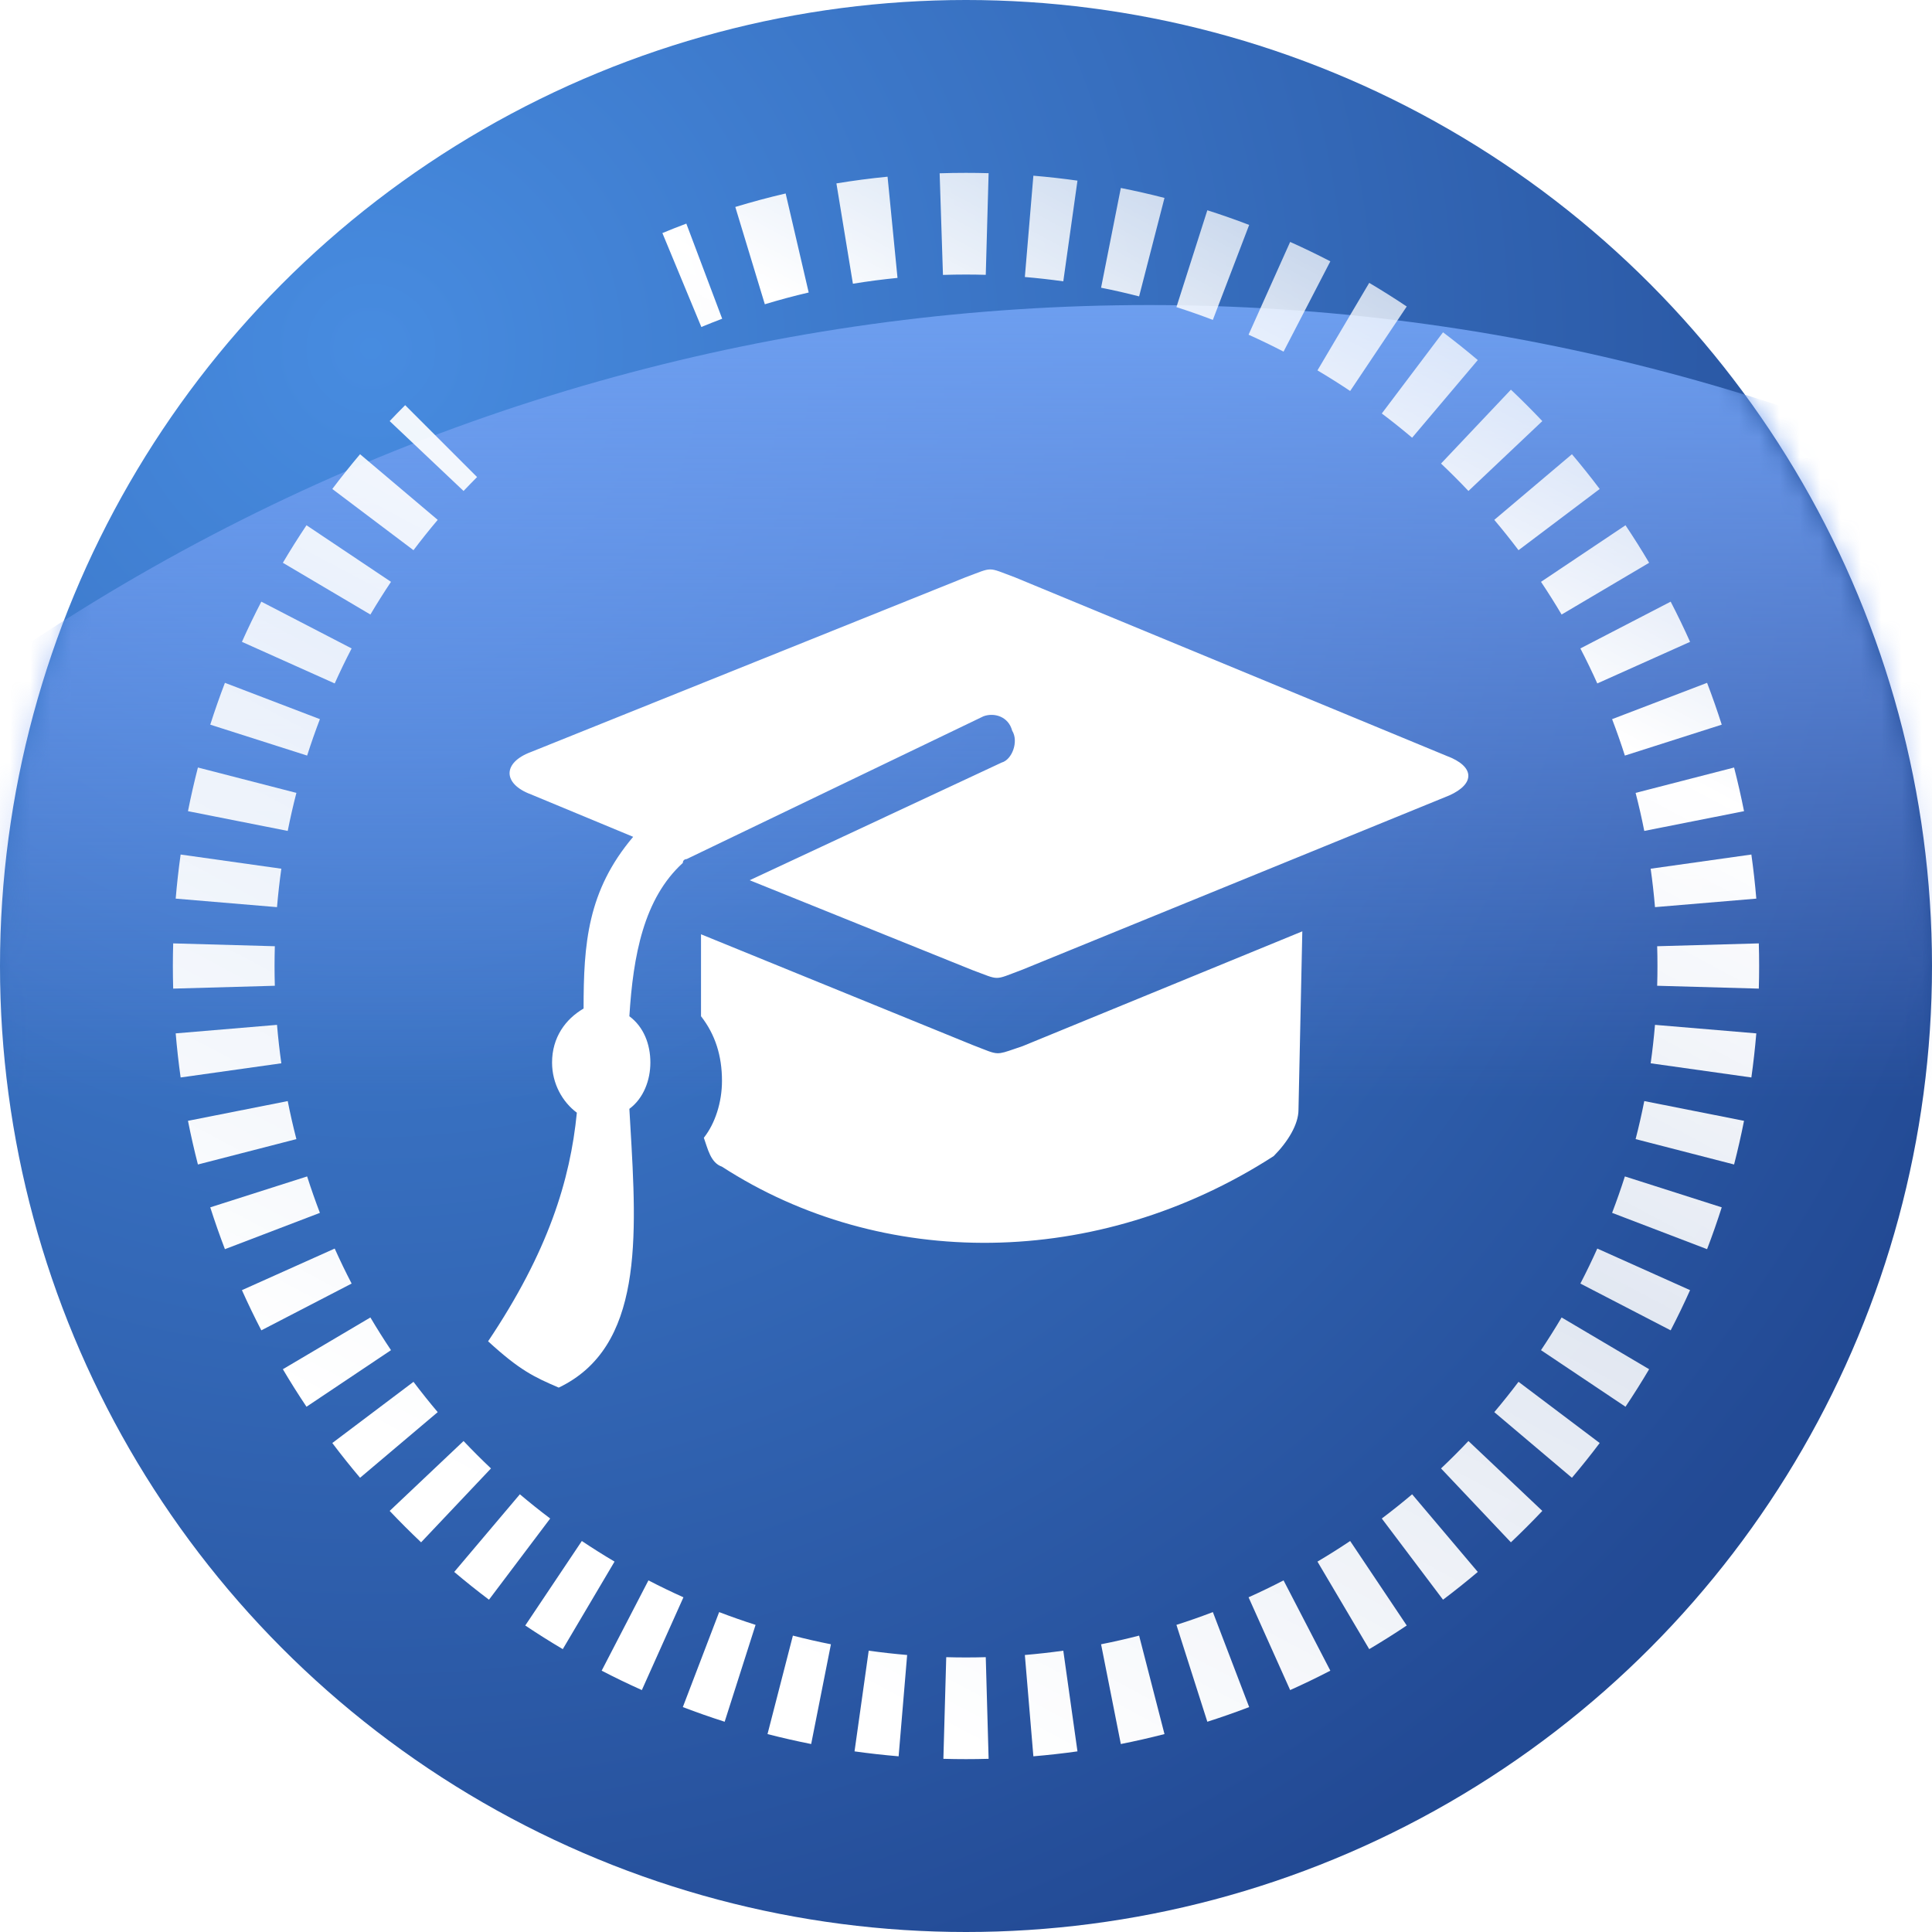 <svg viewBox="0 0 95 95" xmlns="http://www.w3.org/2000/svg" xmlns:xlink="http://www.w3.org/1999/xlink" width="95" height="95" fill="none" customFrame="#000000">
	<mask id="mask_0" width="95" height="95" x="0" y="0" maskUnits="userSpaceOnUse" mask-type="alpha">
		<g filter="url(#pixso_custom_mask_type_alpha)">
			<circle id="椭圆 31" cx="47.5" cy="47.5" r="47.5" fill="url(#paint_radial_1)" />
		</g>
	</mask>
	<defs>
		<radialGradient id="paint_radial_0" cx="0" cy="0" r="1" gradientUnits="userSpaceOnUse" gradientTransform="matrix(55,67,-67,55,18.5,17.5)">
			<stop stop-color="rgb(71.356,139.901,224.263)" offset="0" stop-opacity="1" />
			<stop stop-color="rgb(34.307,73.508,147.991)" offset="1" stop-opacity="1" />
		</radialGradient>
		<radialGradient id="paint_radial_1" cx="0" cy="0" r="1" gradientUnits="userSpaceOnUse" gradientTransform="matrix(55,67,-67,55,18.5,17.5)">
			<stop stop-color="rgb(33,101,183)" offset="0" stop-opacity="1" />
			<stop stop-color="rgb(0,64.771,125.223)" offset="1" stop-opacity="1" />
		</radialGradient>
		<filter id="pixso_custom_mask_type_alpha">
			<feColorMatrix type="matrix" values="0 0 0 0 1 0 0 0 0 1 0 0 0 0 1 0 0 0 1 0 " />
		</filter>
		<linearGradient id="paint_linear_0" x1="56.5" x2="56.5" y1="15" y2="54" gradientUnits="userSpaceOnUse">
			<stop stop-color="rgb(108.665,158.126,239.062)" offset="0" stop-opacity="1" />
			<stop stop-color="rgb(130.667,157.711,243.616)" offset="1" stop-opacity="0" />
		</linearGradient>
		<linearGradient id="paint_linear_1" x1="19.464" x2="59.667" y1="70.775" y2="-4.87" gradientUnits="userSpaceOnUse">
			<stop stop-color="rgb(255,255,255)" offset="0" stop-opacity="1" />
			<stop stop-color="rgb(255,255,255)" offset="0.387" stop-opacity="0.862" />
			<stop stop-color="rgb(255,255,255)" offset="0.683" stop-opacity="1" />
			<stop stop-color="rgb(255,255,255)" offset="1" stop-opacity="0.5" />
		</linearGradient>
		<g id="pixso_custom_effect_0">
			<effect x="0" y="4" visibility="visible" fill="rgb(0,0,0)" fill-opacity="0.251" effectType="dropShadow" stdDeviation="4" radius="0" />
		</g>
		<filter id="filter_0" width="24" height="24" x="48" y="42" filterUnits="userSpaceOnUse" customEffect="url(#pixso_custom_effect_0)" color-interpolation-filters="sRGB">
			<feFlood flood-opacity="0" result="BackgroundImageFix" />
			<feColorMatrix result="hardAlpha" in="SourceAlpha" type="matrix" values="0 0 0 0 0 0 0 0 0 0 0 0 0 0 0 0 0 0 127 0 " />
			<feOffset dx="0" dy="4" />
			<feGaussianBlur stdDeviation="1.333" />
			<feComposite k2="-1" k3="1" in2="hardAlpha" operator="out" />
			<feColorMatrix type="matrix" values="0 0 0 0 0 0 0 0 0 0 0 0 0 0 0 0 0 0 0.251 0 " />
			<feBlend result="effect_dropShadow_1" in2="BackgroundImageFix" mode="normal" />
			<feBlend result="shape" in="SourceGraphic" in2="effect_dropShadow_1" mode="normal" />
		</filter>
		<linearGradient id="paint_linear_2" x1="48" x2="69" y1="49.5" y2="66" gradientUnits="userSpaceOnUse">
			<stop stop-color="rgb(0,65,125)" offset="0" stop-opacity="0.466" />
			<stop stop-color="rgb(2,128,245)" offset="1" stop-opacity="1" />
		</linearGradient>
		<g id="pixso_custom_effect_1">
			<effect visibility="visible" effectType="gaussianBlur" stdDeviation="4" />
		</g>
		<filter id="filter_1" width="48.2" height="40.23" x="24.001" y="28" filterUnits="userSpaceOnUse" customEffect="url(#pixso_custom_effect_1)" color-interpolation-filters="sRGB">
			<feFlood flood-opacity="0" result="BackgroundImageFix" />
			<feBlend result="shape" in="SourceGraphic" in2="BackgroundImageFix" mode="normal" />
			<feGaussianBlur stdDeviation="1.333" result="effect_layerBlur_1" />
		</filter>
	</defs>
	<g id="组合 193">
		<circle id="椭圆 27" cx="47.5" cy="47.5" r="47.5" fill="url(#paint_radial_0)" />
		<g id="蒙版" mask="url(#mask_0)">
			<circle id="椭圆 30" cx="56.5" cy="114.5" r="99.5" fill="url(#paint_linear_0)" />
		</g>
		<path id="椭圆 28" d="M63.96 87.237C61.352 88.319 58.663 89.133 55.892 89.681C53.134 90.227 50.336 90.5 47.5 90.5C44.569 90.5 41.681 90.209 38.834 89.626C36.06 89.059 33.37 88.224 30.762 87.121C28.202 86.038 25.768 84.716 23.458 83.156C21.171 81.611 19.049 79.861 17.094 77.906C15.139 75.951 13.389 73.829 11.844 71.542C10.284 69.232 8.962 66.798 7.879 64.238C6.777 61.63 5.941 58.94 5.374 56.166C4.791 53.319 4.5 50.431 4.5 47.5C4.5 44.569 4.791 41.681 5.374 38.834C5.941 36.06 6.777 33.37 7.879 30.762C8.962 28.202 10.284 25.767 11.844 23.458C13.389 21.171 15.14 19.049 17.094 17.094C19.049 15.14 21.17 13.389 23.458 11.844C25.767 10.284 28.202 8.962 30.762 7.879C33.37 6.777 36.06 5.941 38.834 5.374C41.681 4.791 44.569 4.5 47.5 4.5C50.431 4.5 53.319 4.791 56.166 5.374C58.94 5.941 61.63 6.777 64.238 7.879C66.798 8.962 69.232 10.284 71.542 11.844C73.83 13.389 75.951 15.139 77.906 17.094C79.861 19.049 81.611 21.171 83.156 23.458C84.716 25.768 86.038 28.202 87.121 30.762C88.224 33.37 89.059 36.06 89.626 38.834C90.209 41.681 90.5 44.569 90.5 47.5C90.5 50.431 90.209 53.319 89.626 56.166C89.059 58.94 88.224 61.63 87.121 64.238C86.038 66.798 84.716 69.232 83.156 71.542C81.611 73.829 79.861 75.951 77.906 77.906L77.198 77.198C79.108 75.289 80.818 73.217 82.327 70.982C83.851 68.726 85.142 66.348 86.2 63.848C87.277 61.302 88.092 58.674 88.647 55.965C89.216 53.185 89.5 50.363 89.5 47.5C89.5 44.637 89.216 41.815 88.647 39.035C88.092 36.326 87.277 33.698 86.2 31.152C85.142 28.652 83.851 26.274 82.327 24.018C80.818 21.783 79.108 19.711 77.198 17.802C75.289 15.892 73.217 14.182 70.982 12.673C68.726 11.149 66.348 9.858 63.848 8.8C61.302 7.723 58.674 6.908 55.965 6.353C53.185 5.784 50.363 5.5 47.5 5.5C44.637 5.5 41.815 5.784 39.035 6.353C36.326 6.908 33.698 7.723 31.152 8.8C28.652 9.858 26.274 11.149 24.018 12.673C21.783 14.182 19.711 15.892 17.802 17.802C15.892 19.711 14.182 21.783 12.673 24.018C11.149 26.274 9.858 28.652 8.8 31.152C7.723 33.698 6.908 36.326 6.353 39.035C5.784 41.815 5.5 44.637 5.5 47.5C5.5 50.363 5.784 53.185 6.353 55.965C6.908 58.674 7.723 61.302 8.8 63.848C9.858 66.348 11.149 68.726 12.673 70.982C14.182 73.217 15.892 75.289 17.802 77.198C19.711 79.108 21.783 80.818 24.018 82.327C26.274 83.851 28.652 85.142 31.152 86.2C33.698 87.277 36.326 88.092 39.035 88.647C41.815 89.216 44.637 89.5 47.5 89.5C50.271 89.5 53.004 89.234 55.698 88.701C58.404 88.165 61.03 87.369 63.577 86.313L63.96 87.237Z" opacity="0" fill="rgb(255,255,255)" fill-rule="nonzero" />
		<path id="椭圆 32" d="M32.571 11.46C32.961 11.299 33.353 11.143 33.748 10.995L35.511 15.673C35.167 15.803 34.825 15.938 34.486 16.079L32.571 11.46ZM36.156 10.176C36.974 9.928 37.799 9.707 38.632 9.513L39.765 14.383C39.039 14.552 38.321 14.744 37.608 14.961L36.156 10.176ZM41.128 9.018C41.962 8.881 42.8 8.771 43.643 8.688L44.132 13.665C43.397 13.737 42.666 13.833 41.939 13.952L41.128 9.018ZM46.204 8.521C46.635 8.507 47.067 8.5 47.5 8.5C47.871 8.5 48.242 8.505 48.612 8.516L48.472 13.514C48.148 13.505 47.824 13.5 47.5 13.5C47.122 13.5 46.744 13.506 46.367 13.518L46.204 8.521ZM50.813 8.639C51.539 8.7 52.261 8.781 52.981 8.882L52.284 13.834C51.657 13.745 51.027 13.675 50.394 13.621L50.813 8.639ZM55.113 9.243C55.833 9.386 56.549 9.549 57.26 9.732L56.012 14.574C55.393 14.414 54.769 14.272 54.142 14.148L55.113 9.243ZM59.367 10.339C60.059 10.56 60.745 10.8 61.424 11.06L59.638 15.73C59.047 15.504 58.45 15.295 57.847 15.102L59.367 10.339ZM63.439 11.896C64.106 12.195 64.765 12.513 65.415 12.85L63.115 17.29C62.549 16.996 61.975 16.719 61.394 16.458L63.439 11.896ZM67.327 13.909C67.953 14.279 68.568 14.667 69.172 15.071L66.39 19.226C65.863 18.873 65.327 18.536 64.782 18.213L67.327 13.909ZM70.956 16.34C71.539 16.779 72.108 17.234 72.665 17.705L69.437 21.523C68.951 21.112 68.454 20.715 67.946 20.332L70.956 16.34ZM74.294 19.161C74.823 19.662 75.338 20.177 75.839 20.706L72.206 24.142C71.769 23.68 71.32 23.231 70.858 22.794L74.294 19.161ZM77.295 22.335C77.766 22.892 78.221 23.461 78.66 24.044L74.668 27.054C74.285 26.546 73.888 26.049 73.477 25.563L77.295 22.335ZM79.929 25.828C80.333 26.432 80.721 27.047 81.091 27.673L76.787 30.218C76.464 29.673 76.127 29.137 75.774 28.61L79.929 25.828ZM82.15 29.585C82.487 30.235 82.805 30.893 83.104 31.561L78.542 33.606C78.281 33.025 78.004 32.451 77.71 31.885L82.15 29.585ZM83.94 33.576C84.2 34.255 84.44 34.941 84.661 35.633L79.898 37.153C79.705 36.55 79.496 35.953 79.27 35.362L83.94 33.576ZM85.268 37.74C85.451 38.451 85.614 39.167 85.757 39.887L80.852 40.858C80.728 40.231 80.586 39.607 80.426 38.988L85.268 37.74ZM86.118 42.019C86.219 42.739 86.3 43.461 86.361 44.187L81.379 44.606C81.325 43.973 81.255 43.343 81.166 42.716L86.118 42.019ZM86.484 46.388C86.495 46.758 86.5 47.129 86.5 47.5C86.5 47.871 86.495 48.242 86.484 48.612L81.486 48.472C81.496 48.148 81.5 47.824 81.5 47.5C81.5 47.176 81.496 46.852 81.486 46.528L86.484 46.388ZM86.361 50.813C86.3 51.539 86.219 52.261 86.118 52.981L81.166 52.284C81.255 51.657 81.325 51.027 81.379 50.394L86.361 50.813ZM85.757 55.113C85.614 55.833 85.451 56.549 85.268 57.26L80.426 56.012C80.586 55.393 80.728 54.769 80.852 54.142L85.757 55.113ZM84.661 59.367C84.44 60.059 84.2 60.745 83.94 61.424L79.27 59.638C79.496 59.047 79.705 58.45 79.898 57.847L84.661 59.367ZM83.104 63.439C82.805 64.106 82.487 64.765 82.15 65.415L77.71 63.115C78.004 62.549 78.281 61.975 78.542 61.394L83.104 63.439ZM81.091 67.327C80.721 67.953 80.333 68.568 79.929 69.172L75.774 66.39C76.127 65.863 76.464 65.327 76.787 64.782L81.091 67.327ZM78.66 70.956C78.221 71.539 77.766 72.108 77.295 72.665L73.477 69.437C73.888 68.951 74.285 68.454 74.668 67.946L78.66 70.956ZM75.839 74.294C75.338 74.823 74.823 75.338 74.294 75.839L70.858 72.206C71.32 71.769 71.769 71.32 72.206 70.858L75.839 74.294ZM72.665 77.295C72.108 77.766 71.539 78.221 70.956 78.66L67.946 74.668C68.454 74.285 68.951 73.888 69.437 73.477L72.665 77.295ZM69.172 79.929C68.568 80.333 67.953 80.721 67.327 81.091L64.782 76.787C65.327 76.464 65.863 76.127 66.39 75.774L69.172 79.929ZM65.415 82.15C64.765 82.487 64.106 82.805 63.439 83.104L61.394 78.542C61.975 78.281 62.549 78.004 63.115 77.71L65.415 82.15ZM61.424 83.94C60.745 84.2 60.059 84.44 59.367 84.661L57.847 79.898C58.45 79.705 59.047 79.496 59.639 79.27L61.424 83.94ZM57.26 85.268C56.549 85.451 55.833 85.614 55.113 85.757L54.142 80.852C54.769 80.728 55.393 80.586 56.012 80.426L57.26 85.268ZM52.981 86.118C52.262 86.219 51.539 86.3 50.813 86.361L50.394 81.379C51.027 81.325 51.657 81.255 52.284 81.166L52.981 86.118ZM48.612 86.484C48.242 86.495 47.871 86.5 47.5 86.5C47.129 86.5 46.758 86.495 46.388 86.484L46.528 81.486C46.852 81.496 47.176 81.5 47.5 81.5C47.824 81.5 48.148 81.496 48.472 81.486L48.612 86.484ZM44.187 86.361C43.461 86.3 42.739 86.219 42.019 86.118L42.716 81.166C43.343 81.255 43.973 81.325 44.606 81.379L44.187 86.361ZM39.887 85.757C39.167 85.614 38.451 85.451 37.74 85.268L38.988 80.426C39.607 80.586 40.23 80.728 40.858 80.852L39.887 85.757ZM35.633 84.661C34.941 84.44 34.255 84.2 33.576 83.94L35.362 79.27C35.953 79.496 36.55 79.705 37.153 79.898L35.633 84.661ZM31.561 83.104C30.893 82.805 30.235 82.487 29.585 82.15L31.885 77.71C32.451 78.004 33.025 78.281 33.606 78.542L31.561 83.104ZM27.673 81.091C27.047 80.721 26.432 80.333 25.828 79.929L28.61 75.774C29.137 76.127 29.673 76.464 30.218 76.787L27.673 81.091ZM24.044 78.66C23.461 78.221 22.892 77.766 22.335 77.295L25.563 73.477C26.049 73.888 26.546 74.285 27.054 74.668L24.044 78.66ZM20.706 75.839C20.177 75.338 19.662 74.823 19.161 74.294L22.794 70.858C23.231 71.32 23.68 71.769 24.142 72.206L20.706 75.839ZM17.705 72.665C17.234 72.108 16.779 71.539 16.34 70.956L20.332 67.947C20.715 68.454 21.112 68.951 21.523 69.437L17.705 72.665ZM15.071 69.172C14.667 68.568 14.279 67.953 13.909 67.327L18.213 64.782C18.536 65.327 18.873 65.863 19.226 66.39L15.071 69.172ZM12.85 65.415C12.513 64.765 12.195 64.106 11.896 63.439L16.458 61.394C16.719 61.975 16.996 62.549 17.29 63.115L12.85 65.415ZM11.06 61.424C10.8 60.745 10.56 60.059 10.339 59.367L15.102 57.847C15.295 58.45 15.504 59.047 15.73 59.639L11.06 61.424ZM9.732 57.26C9.549 56.549 9.386 55.833 9.243 55.113L14.148 54.142C14.272 54.769 14.414 55.393 14.574 56.012L9.732 57.26ZM8.882 52.981C8.781 52.261 8.7 51.539 8.639 50.813L13.621 50.394C13.675 51.027 13.745 51.657 13.834 52.284L8.882 52.981ZM8.516 48.612C8.505 48.242 8.5 47.871 8.5 47.5C8.5 47.129 8.505 46.758 8.516 46.388L13.514 46.528C13.505 46.852 13.5 47.176 13.5 47.5C13.5 47.824 13.505 48.148 13.514 48.472L8.516 48.612ZM8.639 44.187C8.7 43.461 8.781 42.739 8.882 42.019L13.834 42.716C13.745 43.343 13.675 43.973 13.621 44.606L8.639 44.187ZM9.243 39.887C9.386 39.167 9.549 38.451 9.732 37.74L14.574 38.988C14.414 39.607 14.272 40.231 14.148 40.858L9.243 39.887ZM10.339 35.633C10.56 34.941 10.8 34.255 11.06 33.576L15.73 35.362C15.504 35.953 15.295 36.55 15.102 37.153L10.339 35.633ZM11.896 31.561C12.195 30.893 12.513 30.235 12.85 29.585L17.29 31.885C16.996 32.451 16.719 33.025 16.458 33.606L11.896 31.561ZM13.909 27.673C14.279 27.047 14.667 26.432 15.071 25.828L19.226 28.61C18.873 29.137 18.536 29.673 18.213 30.218L13.909 27.673ZM16.34 24.044C16.779 23.461 17.234 22.892 17.705 22.335L21.523 25.563C21.112 26.049 20.715 26.546 20.332 27.054L16.34 24.044ZM19.161 20.706C19.412 20.441 19.665 20.18 19.923 19.923L23.458 23.458C23.234 23.683 23.012 23.911 22.794 24.142L19.161 20.706Z" fill="url(#paint_linear_1)" fill-rule="nonzero" />
		<g id="组合 192">
			<path id="合并" d="M49.91 28.39L71.125 37.165C72.535 37.686 72.535 38.543 71.267 39.111L50.238 47.694C49.535 47.954 49.277 48.084 49.019 48.084C48.761 48.085 48.502 47.954 47.797 47.694L36.863 43.283L49.252 37.497C49.771 37.355 50.098 36.453 49.771 35.93C49.583 35.22 48.877 35.031 48.361 35.22L33.764 42.242C33.764 42.242 33.576 42.242 33.576 42.431C31.653 44.184 31.134 46.982 30.947 49.971C31.653 50.494 31.98 51.348 31.98 52.247C31.98 53.101 31.653 54.003 30.947 54.524C30.962 54.794 30.978 55.065 30.994 55.335C31.319 60.847 31.636 66.241 27.474 68.231C26.254 67.707 25.551 67.376 24.001 65.954C26.958 61.543 28.038 58.033 28.365 54.713C27.662 54.192 27.146 53.291 27.146 52.247C27.146 51.014 27.804 50.112 28.696 49.592C28.696 46.414 28.884 43.806 31.134 41.148L26.112 39.063C24.705 38.54 24.705 37.497 26.112 36.976L47.469 28.39C48.173 28.13 48.431 28 48.69 28C48.948 28 49.207 28.13 49.91 28.39ZM47.845 51.393L34.47 45.94L34.47 49.97C35.171 50.87 35.501 51.916 35.501 53.148C35.501 54.19 35.171 55.236 34.609 55.946C34.797 56.466 34.937 57.179 35.501 57.368C43.338 62.444 53.947 62.444 62.63 56.847C63.334 56.137 63.849 55.283 63.849 54.571L64.037 45.796L50.286 51.44C50.141 51.489 50.014 51.532 49.902 51.571C49.467 51.721 49.254 51.795 49.043 51.789C48.781 51.782 48.522 51.651 47.845 51.393Z" fill="rgb(254.745,254.847,255)" fill-rule="evenodd" />
			<g filter="url(#filter_0)">
				<circle id="椭圆 29" cx="60" cy="54" r="12" opacity="0" fill="url(#paint_linear_2)" />
			</g>
			<g filter="url(#filter_1)">
				<path id="合并" d="M49.91 28.39L71.125 37.165C72.535 37.686 72.535 38.543 71.267 39.111L50.238 47.694C49.535 47.954 49.277 48.084 49.019 48.084C48.761 48.085 48.502 47.954 47.797 47.694L36.863 43.283L49.252 37.497C49.771 37.355 50.098 36.453 49.771 35.93C49.583 35.22 48.877 35.031 48.361 35.22L33.764 42.242C33.764 42.242 33.576 42.242 33.576 42.431C31.653 44.184 31.134 46.982 30.947 49.971C31.653 50.494 31.98 51.348 31.98 52.247C31.98 53.101 31.653 54.003 30.947 54.524C30.962 54.794 30.978 55.065 30.994 55.335C31.319 60.847 31.636 66.241 27.474 68.231C26.254 67.707 25.551 67.376 24.001 65.954C26.958 61.543 28.038 58.033 28.365 54.713C27.662 54.192 27.146 53.291 27.146 52.247C27.146 51.014 27.804 50.112 28.696 49.592C28.696 46.414 28.884 43.806 31.134 41.148L26.112 39.063C24.705 38.54 24.705 37.497 26.112 36.976L47.469 28.39C48.173 28.13 48.431 28 48.69 28C48.948 28 49.207 28.13 49.91 28.39ZM47.845 51.393L34.47 45.94L34.47 49.97C35.171 50.87 35.501 51.916 35.501 53.148C35.501 54.19 35.171 55.236 34.609 55.946C34.797 56.466 34.937 57.179 35.501 57.368C43.338 62.444 53.947 62.444 62.63 56.847C63.334 56.137 63.849 55.283 63.849 54.571L64.037 45.796L50.286 51.44C50.141 51.489 50.014 51.532 49.902 51.571C49.467 51.721 49.254 51.795 49.043 51.789C48.781 51.782 48.522 51.651 47.845 51.393Z" opacity="0" fill="rgb(254.745,254.847,255)" fill-rule="evenodd" />
			</g>
		</g>
	</g>
</svg>
